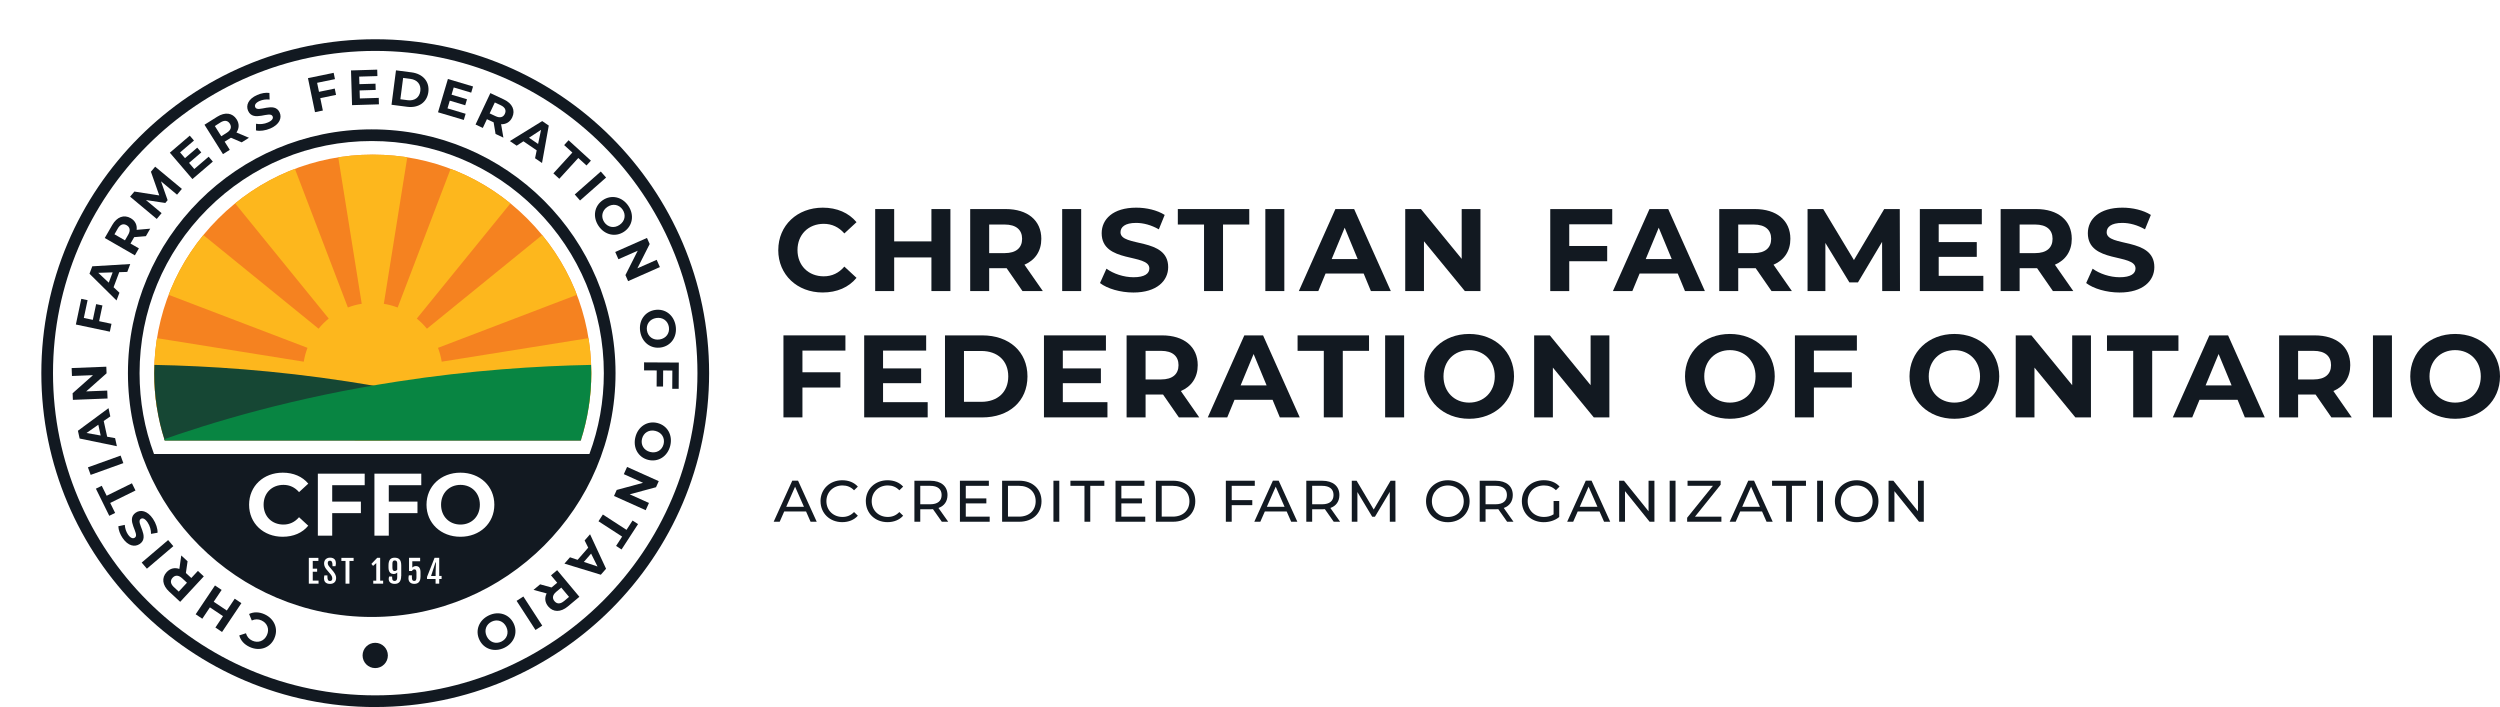 <?xml version="1.0" encoding="UTF-8"?>
<svg id="Layer_1" data-name="Layer 1" xmlns="http://www.w3.org/2000/svg" xmlns:xlink="http://www.w3.org/1999/xlink" viewBox="0 0 788.66 223.05">
  <defs>
    <style>
      .cls-1 {
        fill: #f58220;
      }

      .cls-2 {
        fill: #fdb71d;
      }

      .cls-3 {
        clip-path: url(#clippath);
      }

      .cls-4 {
        fill: none;
      }

      .cls-5 {
        fill: #088542;
      }

      .cls-6 {
        fill: #164734;
      }

      .cls-7 {
        fill: #121921;
      }
    </style>
    <clipPath id="clippath">
      <path class="cls-4" d="m117.59,48.78c18.41,0,35.73,7.17,48.75,20.19,13.02,13.02,20.19,30.33,20.19,48.75,0,7.27-1.11,14.39-3.31,21.21H51.96c-2.2-6.82-3.31-13.94-3.31-21.21,0-18.41,7.17-35.73,20.19-48.75,13.02-13.02,30.33-20.19,48.75-20.19"/>
    </clipPath>
  </defs>
  <g>
    <path class="cls-7" d="m245.52,78.89c0-7.8,5.99-13.38,14.04-13.38,4.47,0,8.2,1.63,10.64,4.58l-3.84,3.55c-1.74-2-3.92-3.03-6.5-3.03-4.84,0-8.28,3.4-8.28,8.28s3.44,8.28,8.28,8.28c2.59,0,4.77-1.03,6.5-3.07l3.84,3.55c-2.44,2.99-6.17,4.62-10.68,4.62-8.02,0-14.01-5.58-14.01-13.38Z"/>
    <path class="cls-7" d="m299.82,65.95v25.87h-5.99v-10.61h-11.75v10.61h-5.99v-25.87h5.99v10.2h11.75v-10.2h5.99Z"/>
    <path class="cls-7" d="m322.55,91.82l-4.99-7.21h-5.51v7.21h-5.99v-25.87h11.2c6.91,0,11.24,3.59,11.24,9.39,0,3.88-1.96,6.73-5.32,8.17l5.8,8.32h-6.43Zm-5.62-20.99h-4.88v9.02h4.88c3.66,0,5.51-1.7,5.51-4.51s-1.85-4.51-5.51-4.51Z"/>
    <path class="cls-7" d="m335.08,65.95h5.99v25.87h-5.99v-25.87Z"/>
    <path class="cls-7" d="m347.02,89.27l2.03-4.51c2.18,1.59,5.43,2.7,8.54,2.7,3.55,0,4.99-1.18,4.99-2.77,0-4.84-15.04-1.51-15.04-11.12,0-4.4,3.55-8.06,10.9-8.06,3.25,0,6.58.78,8.98,2.29l-1.85,4.55c-2.4-1.37-4.88-2.03-7.17-2.03-3.55,0-4.92,1.33-4.92,2.96,0,4.77,15.04,1.48,15.04,10.98,0,4.32-3.58,8.02-10.98,8.02-4.1,0-8.24-1.22-10.53-2.99Z"/>
    <path class="cls-7" d="m379.84,70.83h-8.28v-4.88h22.54v4.88h-8.28v20.99h-5.99v-20.99Z"/>
    <path class="cls-7" d="m399.17,65.95h5.99v25.87h-5.99v-25.87Z"/>
    <path class="cls-7" d="m430.18,86.28h-12.01l-2.29,5.54h-6.14l11.53-25.87h5.91l11.57,25.87h-6.28l-2.29-5.54Zm-1.88-4.55l-4.1-9.9-4.1,9.9h8.2Z"/>
    <path class="cls-7" d="m467.03,65.95v25.87h-4.92l-12.9-15.71v15.71h-5.91v-25.87h4.95l12.86,15.71v-15.71h5.91Z"/>
    <path class="cls-7" d="m495.04,70.76v6.84h11.97v4.81h-11.97v9.42h-5.99v-25.87h19.55v4.8h-13.56Z"/>
    <path class="cls-7" d="m529.25,86.28h-12.01l-2.29,5.54h-6.13l11.53-25.87h5.91l11.57,25.87h-6.28l-2.29-5.54Zm-1.88-4.55l-4.1-9.9-4.1,9.9h8.2Z"/>
    <path class="cls-7" d="m558.85,91.82l-4.99-7.21h-5.51v7.21h-5.99v-25.87h11.2c6.91,0,11.24,3.59,11.24,9.39,0,3.88-1.96,6.73-5.32,8.17l5.8,8.32h-6.43Zm-5.62-20.99h-4.88v9.02h4.88c3.66,0,5.51-1.7,5.51-4.51s-1.85-4.51-5.51-4.51Z"/>
    <path class="cls-7" d="m593.77,91.82l-.04-15.52-7.61,12.79h-2.7l-7.58-12.45v15.19h-5.62v-25.87h4.95l9.68,16.08,9.54-16.08h4.92l.07,25.87h-5.62Z"/>
    <path class="cls-7" d="m625.67,87.02v4.8h-20.03v-25.87h19.55v4.8h-13.6v5.62h12.01v4.66h-12.01v5.99h14.08Z"/>
    <path class="cls-7" d="m647.62,91.82l-4.99-7.21h-5.51v7.21h-5.99v-25.87h11.2c6.91,0,11.24,3.59,11.24,9.39,0,3.88-1.96,6.73-5.32,8.17l5.8,8.32h-6.43Zm-5.62-20.99h-4.88v9.02h4.88c3.66,0,5.51-1.7,5.51-4.51s-1.85-4.51-5.51-4.51Z"/>
    <path class="cls-7" d="m658.12,89.27l2.03-4.51c2.18,1.59,5.43,2.7,8.54,2.7,3.55,0,4.99-1.18,4.99-2.77,0-4.84-15.04-1.51-15.04-11.12,0-4.4,3.55-8.06,10.9-8.06,3.25,0,6.58.78,8.98,2.29l-1.85,4.55c-2.4-1.37-4.88-2.03-7.17-2.03-3.55,0-4.92,1.33-4.92,2.96,0,4.77,15.04,1.48,15.04,10.98,0,4.32-3.58,8.02-10.98,8.02-4.1,0-8.24-1.22-10.53-2.99Z"/>
    <path class="cls-7" d="m253.14,110.6v6.84h11.97v4.81h-11.97v9.42h-5.99v-25.87h19.55v4.8h-13.56Z"/>
    <path class="cls-7" d="m292.65,126.87v4.8h-20.03v-25.87h19.55v4.8h-13.6v5.62h12.01v4.66h-12.01v5.99h14.08Z"/>
    <path class="cls-7" d="m298.11,105.8h11.75c8.46,0,14.27,5.1,14.27,12.94s-5.8,12.94-14.27,12.94h-11.75v-25.87Zm11.46,20.96c5.14,0,8.5-3.07,8.5-8.02s-3.36-8.02-8.5-8.02h-5.47v16.04h5.47Z"/>
    <path class="cls-7" d="m349.36,126.87v4.8h-20.03v-25.87h19.55v4.8h-13.6v5.62h12.01v4.66h-12.01v5.99h14.08Z"/>
    <path class="cls-7" d="m371.89,131.67l-4.99-7.21h-5.51v7.21h-5.99v-25.87h11.2c6.91,0,11.24,3.59,11.24,9.39,0,3.88-1.96,6.73-5.32,8.17l5.8,8.32h-6.43Zm-5.62-20.99h-4.88v9.02h4.88c3.66,0,5.51-1.7,5.51-4.51s-1.85-4.51-5.51-4.51Z"/>
    <path class="cls-7" d="m401.45,126.13h-12.01l-2.29,5.54h-6.14l11.53-25.87h5.91l11.57,25.87h-6.28l-2.29-5.54Zm-1.88-4.55l-4.1-9.9-4.1,9.9h8.2Z"/>
    <path class="cls-7" d="m417.62,110.68h-8.28v-4.88h22.54v4.88h-8.28v20.99h-5.99v-20.99Z"/>
    <path class="cls-7" d="m436.96,105.8h5.99v25.87h-5.99v-25.87Z"/>
    <path class="cls-7" d="m449.3,118.73c0-7.69,5.99-13.38,14.16-13.38s14.16,5.65,14.16,13.38-6.02,13.38-14.16,13.38-14.16-5.69-14.16-13.38Zm22.25,0c0-4.92-3.47-8.28-8.09-8.28s-8.09,3.36-8.09,8.28,3.47,8.28,8.09,8.28,8.09-3.36,8.09-8.28Z"/>
    <path class="cls-7" d="m507.7,105.8v25.87h-4.92l-12.9-15.71v15.71h-5.91v-25.87h4.95l12.86,15.71v-15.71h5.91Z"/>
    <path class="cls-7" d="m531.56,118.73c0-7.69,5.99-13.38,14.15-13.38s14.16,5.65,14.16,13.38-6.02,13.38-14.16,13.38-14.15-5.69-14.15-13.38Zm22.25,0c0-4.92-3.47-8.28-8.09-8.28s-8.09,3.36-8.09,8.28,3.47,8.28,8.09,8.28,8.09-3.36,8.09-8.28Z"/>
    <path class="cls-7" d="m572.22,110.6v6.84h11.97v4.81h-11.97v9.42h-5.99v-25.87h19.55v4.8h-13.56Z"/>
    <path class="cls-7" d="m602.38,118.73c0-7.69,5.99-13.38,14.15-13.38s14.16,5.65,14.16,13.38-6.02,13.38-14.16,13.38-14.15-5.69-14.15-13.38Zm22.25,0c0-4.92-3.47-8.28-8.09-8.28s-8.09,3.36-8.09,8.28,3.47,8.28,8.09,8.28,8.09-3.36,8.09-8.28Z"/>
    <path class="cls-7" d="m659.62,105.8v25.87h-4.92l-12.9-15.71v15.71h-5.91v-25.87h4.95l12.86,15.71v-15.71h5.91Z"/>
    <path class="cls-7" d="m672.96,110.68h-8.28v-4.88h22.54v4.88h-8.28v20.99h-5.99v-20.99Z"/>
    <path class="cls-7" d="m705.87,126.13h-12.01l-2.29,5.54h-6.13l11.53-25.87h5.91l11.57,25.87h-6.28l-2.29-5.54Zm-1.88-4.55l-4.1-9.9-4.1,9.9h8.2Z"/>
    <path class="cls-7" d="m735.47,131.67l-4.99-7.21h-5.51v7.21h-5.99v-25.87h11.2c6.91,0,11.24,3.59,11.24,9.39,0,3.88-1.96,6.73-5.32,8.17l5.8,8.32h-6.43Zm-5.62-20.99h-4.88v9.02h4.88c3.66,0,5.51-1.7,5.51-4.51s-1.85-4.51-5.51-4.51Z"/>
    <path class="cls-7" d="m748.58,105.8h5.99v25.87h-5.99v-25.87Z"/>
    <path class="cls-7" d="m760.35,118.73c0-7.69,5.99-13.38,14.15-13.38s14.16,5.65,14.16,13.38-6.02,13.38-14.16,13.38-14.15-5.69-14.15-13.38Zm22.25,0c0-4.92-3.47-8.28-8.09-8.28s-8.09,3.36-8.09,8.28,3.47,8.28,8.09,8.28,8.09-3.36,8.09-8.28Z"/>
    <path class="cls-7" d="m254.26,161.35h-6.87l-1.42,3.23h-1.9l5.86-12.94h1.83l5.88,12.94h-1.94l-1.42-3.23Zm-.65-1.48l-2.79-6.34-2.79,6.34h5.58Z"/>
    <path class="cls-7" d="m258.84,158.12c0-3.82,2.92-6.62,6.86-6.62,2,0,3.73.68,4.92,2.01l-1.2,1.16c-1-1.05-2.22-1.53-3.64-1.53-2.92,0-5.08,2.11-5.08,4.97s2.16,4.97,5.08,4.97c1.42,0,2.64-.5,3.64-1.55l1.2,1.16c-1.18,1.33-2.92,2.03-4.93,2.03-3.92,0-6.84-2.79-6.84-6.62Z"/>
    <path class="cls-7" d="m273.13,158.12c0-3.82,2.92-6.62,6.86-6.62,2,0,3.73.68,4.92,2.01l-1.2,1.16c-1-1.05-2.22-1.53-3.64-1.53-2.92,0-5.08,2.11-5.08,4.97s2.16,4.97,5.08,4.97c1.42,0,2.64-.5,3.64-1.55l1.2,1.16c-1.18,1.33-2.92,2.03-4.93,2.03-3.92,0-6.84-2.79-6.84-6.62Z"/>
    <path class="cls-7" d="m297.11,164.59l-2.79-3.97c-.26.02-.54.04-.81.04h-3.2v3.94h-1.85v-12.94h5.04c3.36,0,5.4,1.7,5.4,4.51,0,2-1.03,3.44-2.85,4.08l3.07,4.34h-2.01Zm-.06-8.43c0-1.85-1.24-2.9-3.6-2.9h-3.14v5.82h3.14c2.37,0,3.6-1.07,3.6-2.92Z"/>
    <path class="cls-7" d="m312.21,162.98v1.61h-9.39v-12.94h9.13v1.61h-7.28v3.97h6.49v1.57h-6.49v4.18h7.54Z"/>
    <path class="cls-7" d="m316.13,151.65h5.45c4.16,0,6.98,2.62,6.98,6.47s-2.83,6.47-6.98,6.47h-5.45v-12.94Zm5.34,11.33c3.2,0,5.25-1.96,5.25-4.86s-2.05-4.86-5.25-4.86h-3.49v9.72h3.49Z"/>
    <path class="cls-7" d="m332.32,151.65h1.85v12.94h-1.85v-12.94Z"/>
    <path class="cls-7" d="m342.12,153.26h-4.44v-1.61h10.7v1.61h-4.44v11.33h-1.83v-11.33Z"/>
    <path class="cls-7" d="m361.29,162.98v1.61h-9.39v-12.94h9.13v1.61h-7.28v3.97h6.49v1.57h-6.49v4.18h7.54Z"/>
    <path class="cls-7" d="m364.63,151.65h5.45c4.16,0,6.99,2.62,6.99,6.47s-2.83,6.47-6.99,6.47h-5.45v-12.94Zm5.34,11.33c3.2,0,5.25-1.96,5.25-4.86s-2.05-4.86-5.25-4.86h-3.49v9.72h3.49Z"/>
    <path class="cls-7" d="m388.56,153.26v4.51h6.49v1.59h-6.49v5.23h-1.85v-12.94h9.13v1.61h-7.28Z"/>
    <path class="cls-7" d="m405.88,161.35h-6.87l-1.42,3.23h-1.9l5.86-12.94h1.83l5.88,12.94h-1.94l-1.42-3.23Zm-.65-1.48l-2.79-6.34-2.79,6.34h5.58Z"/>
    <path class="cls-7" d="m420.74,164.59l-2.79-3.97c-.26.02-.54.04-.81.04h-3.2v3.94h-1.85v-12.94h5.04c3.36,0,5.4,1.7,5.4,4.51,0,2-1.03,3.44-2.85,4.08l3.07,4.34h-2.01Zm-.06-8.43c0-1.85-1.24-2.9-3.6-2.9h-3.14v5.82h3.14c2.37,0,3.6-1.07,3.6-2.92Z"/>
    <path class="cls-7" d="m438.44,164.59l-.02-9.42-4.68,7.85h-.85l-4.68-7.8v9.37h-1.77v-12.94h1.52l5.4,9.09,5.32-9.09h1.52l.02,12.94h-1.77Z"/>
    <path class="cls-7" d="m449.86,158.12c0-3.79,2.92-6.62,6.89-6.62s6.86,2.81,6.86,6.62-2.92,6.62-6.86,6.62-6.89-2.83-6.89-6.62Zm11.9,0c0-2.86-2.14-4.97-5.01-4.97s-5.04,2.11-5.04,4.97,2.14,4.97,5.04,4.97,5.01-2.11,5.01-4.97Z"/>
    <path class="cls-7" d="m475.44,164.59l-2.79-3.97c-.26.02-.54.04-.81.04h-3.2v3.94h-1.85v-12.94h5.04c3.36,0,5.4,1.7,5.4,4.51,0,2-1.03,3.44-2.85,4.08l3.07,4.34h-2.01Zm-.06-8.43c0-1.85-1.24-2.9-3.6-2.9h-3.14v5.82h3.14c2.37,0,3.6-1.07,3.6-2.92Z"/>
    <path class="cls-7" d="m490.11,158.05h1.77v5.04c-1.29,1.09-3.09,1.64-4.9,1.64-3.97,0-6.89-2.79-6.89-6.62s2.92-6.62,6.93-6.62c2.05,0,3.79.68,4.97,2l-1.15,1.15c-1.07-1.03-2.29-1.5-3.75-1.5-2.99,0-5.16,2.09-5.16,4.97s2.16,4.97,5.14,4.97c1.09,0,2.11-.24,3.03-.83v-4.21Z"/>
    <path class="cls-7" d="m504.58,161.35h-6.87l-1.42,3.23h-1.9l5.86-12.94h1.83l5.88,12.94h-1.94l-1.42-3.23Zm-.65-1.48l-2.79-6.34-2.79,6.34h5.58Z"/>
    <path class="cls-7" d="m521.91,151.65v12.94h-1.52l-7.76-9.65v9.65h-1.85v-12.94h1.52l7.76,9.65v-9.65h1.85Z"/>
    <path class="cls-7" d="m526.72,151.65h1.85v12.94h-1.85v-12.94Z"/>
    <path class="cls-7" d="m543.04,162.98v1.61h-10.81v-1.26l8.13-10.07h-8v-1.61h10.44v1.26l-8.09,10.07h8.33Z"/>
    <path class="cls-7" d="m555.84,161.35h-6.87l-1.42,3.23h-1.9l5.86-12.94h1.83l5.88,12.94h-1.94l-1.42-3.23Zm-.65-1.48l-2.79-6.34-2.79,6.34h5.58Z"/>
    <path class="cls-7" d="m563.46,153.26h-4.44v-1.61h10.7v1.61h-4.43v11.33h-1.83v-11.33Z"/>
    <path class="cls-7" d="m573.24,151.65h1.85v12.94h-1.85v-12.94Z"/>
    <path class="cls-7" d="m578.84,158.12c0-3.79,2.92-6.62,6.89-6.62s6.86,2.81,6.86,6.62-2.92,6.62-6.86,6.62-6.89-2.83-6.89-6.62Zm11.9,0c0-2.86-2.14-4.97-5.01-4.97s-5.04,2.11-5.04,4.97,2.14,4.97,5.04,4.97,5.01-2.11,5.01-4.97Z"/>
    <path class="cls-7" d="m606.89,151.65v12.94h-1.51l-7.76-9.65v9.65h-1.85v-12.94h1.52l7.76,9.65v-9.65h1.85Z"/>
  </g>
  <g>
    <g class="cls-3">
      <g>
        <path class="cls-1" d="m117.64,42.28c38.78,0,70.21,22.11,70.21,49.37v50.87H47.43v-50.87c0-27.27,31.43-49.37,70.21-49.37"/>
        <path class="cls-2" d="m235.17,98.74l-95.83,15.36c-.24-1.51-.64-2.98-1.17-4.37l90.67-34.62-18.84-32.63-75.32,61.22c-.95-1.17-2.03-2.25-3.2-3.2l61.22-75.32-32.63-18.84-34.62,90.67c-1.4-.53-2.86-.93-4.37-1.17L136.43,0h-37.68l15.36,95.83c-1.51.24-2.98.64-4.37,1.17L75.11,6.33l-32.63,18.84,61.22,75.32c-1.17.95-2.25,2.03-3.2,3.2L25.17,42.48,6.33,75.11l90.67,34.62c-.53,1.4-.93,2.86-1.17,4.37L0,98.74v37.68l95.83-15.36c1.67,10.51,10.77,18.54,21.75,18.54s20.08-8.03,21.75-18.54l95.83,15.36v-37.68Z"/>
        <path class="cls-6" d="m186.43,139.62c-18.54-6.65-44.31-14.27-76.57-19.25-23.2-3.58-44.07-4.93-61.21-5.26,0,3.64,0,7.29,0,10.93,0,4.53,0,9.05,0,13.58,45.93,0,91.85,0,137.78,0Z"/>
        <path class="cls-5" d="m48.74,139.62c18.54-6.65,44.31-14.27,76.57-19.25,23.2-3.58,44.07-4.93,61.21-5.26v24.51H48.74Z"/>
      </g>
    </g>
    <g>
      <path class="cls-7" d="m125.11,177.02c-.07-.08-.15-.13-.25-.17-.1-.03-.22-.05-.36-.05-.25,0-.42.09-.54.26-.11.18-.17.44-.17.79v1.25c0,.2.02.36.05.5.03.13.08.24.15.32.06.08.14.14.23.17.09.03.19.05.3.05.09,0,.17-.01.25-.04.08-.03.15-.06.22-.1.07-.04.13-.09.18-.14.05-.05.1-.11.14-.16v-1.9c0-.18-.02-.34-.05-.47-.03-.13-.08-.23-.15-.31Z"/>
      <polygon class="cls-7" points="135.98 181.7 137.42 181.7 137.42 180.5 137.53 177.42 137.39 177.42 135.98 181.7"/>
      <path class="cls-7" d="m145.26,152.96c-3.49,0-6.12,2.54-6.12,6.26s2.63,6.26,6.12,6.26,6.12-2.54,6.12-6.26-2.63-6.26-6.12-6.26Z"/>
      <path class="cls-7" d="m117.27,40.81c-42.47,0-76.91,34.43-76.91,76.91s34.43,76.91,76.91,76.91,76.91-34.43,76.91-76.91-34.43-76.91-76.91-76.91Zm-27.86,124.67c1.96,0,3.6-.78,4.92-2.32l2.91,2.68c-1.84,2.26-4.67,3.49-8.07,3.49-6.06,0-10.59-4.22-10.59-10.11s4.53-10.11,10.62-10.11c3.38,0,6.2,1.23,8.05,3.46l-2.91,2.68c-1.31-1.51-2.96-2.29-4.92-2.29-3.66,0-6.26,2.57-6.26,6.26s2.6,6.26,6.26,6.26Zm11.08,18.65h-3.07v-8.15h3.02v.97h-1.78v2.44h1.38v.97h-1.38v2.79h1.83v.97Zm5.43-1.02c-.09.23-.22.43-.39.59-.17.16-.37.29-.61.37-.24.09-.51.13-.81.13-.37,0-.68-.05-.92-.15-.24-.1-.44-.23-.58-.39-.14-.16-.25-.35-.31-.55-.06-.21-.09-.42-.09-.63,0-.18.01-.34.03-.48.02-.15.05-.31.09-.48h.96v.4c0,.22.01.41.04.58.03.17.07.31.13.43.06.12.14.2.25.26.1.06.23.09.38.09.24,0,.42-.06.54-.19.12-.13.19-.32.19-.57,0-.13,0-.24-.03-.35-.02-.11-.05-.21-.09-.32-.04-.1-.1-.22-.17-.33-.07-.12-.17-.25-.28-.39l-1.29-1.53c-.23-.29-.41-.59-.53-.89-.12-.3-.19-.61-.19-.95,0-.27.04-.52.13-.74.08-.23.21-.42.36-.58.16-.16.36-.29.59-.38.23-.09.5-.14.79-.14.36,0,.66.05.9.15.24.1.43.24.57.4.14.17.24.35.3.56.06.2.09.41.09.62,0,.18-.01.34-.04.48-.03.15-.06.31-.09.49h-.95v-.39c0-.43-.06-.76-.19-.99-.12-.23-.33-.35-.61-.35-.23,0-.41.06-.52.19-.11.13-.17.3-.17.52,0,.11,0,.22.03.31.02.09.04.18.08.26.03.08.07.15.12.23.05.07.1.15.16.23l1.44,1.74c.26.34.46.67.6.98.14.31.21.65.21,1,0,.29-.05.55-.14.78Zm5.63-6.16h-1.31v7.18h-1.24v-7.18h-1.31v-.97h3.86v.97Zm3.5-23.88h-10.25v5.17h9.05v3.63h-9.05v7.12h-4.53v-19.56h14.78v3.63Zm2.21,37.87c-.11,0-.21,0-.32,0h.64c-.11,0-.21,0-.32,0Zm3.6-6.82h-3.11v-.93h.95v-5.56l-1.01.89-.53-.63,1.85-1.93h.92,0s0,0,0,0v7.22h.94v.93Zm5.69-2.38c0,.38-.03.7-.1.96-.07.27-.16.49-.27.68-.11.18-.24.33-.38.43-.14.11-.29.19-.44.25-.15.06-.3.09-.45.11-.15.02-.28.02-.41.02-.34,0-.63-.04-.86-.13-.24-.08-.43-.2-.58-.34-.15-.14-.26-.31-.33-.49-.07-.19-.1-.39-.1-.59,0-.11.01-.23.03-.37.02-.13.05-.27.1-.4h.94v.18c0,.25.02.45.05.61.03.16.08.28.15.37.07.09.15.15.25.19.1.03.22.05.36.05.25,0,.45-.09.59-.28.14-.19.21-.48.21-.89v-1.5c-.12.13-.28.25-.47.34-.19.09-.42.14-.67.14-.18,0-.37-.03-.56-.09-.19-.06-.36-.16-.52-.31-.16-.15-.28-.36-.38-.62-.1-.26-.15-.59-.15-.99v-.79c0-.43.05-.8.14-1.1.09-.3.22-.54.39-.73.17-.19.37-.32.61-.4.24-.08.5-.12.8-.12.33,0,.63.04.89.13.26.08.47.22.65.41.18.19.31.44.4.75.09.31.14.7.14,1.15v3.4Zm6.1.25c0,.42-.05.77-.16,1.05-.11.28-.25.51-.43.68-.18.17-.38.29-.62.36-.23.07-.47.11-.72.11-.3,0-.57-.04-.8-.12-.23-.08-.43-.2-.58-.35-.16-.15-.28-.34-.36-.55-.08-.21-.12-.46-.12-.72,0-.29.04-.6.12-.95h.96v.67c0,.39.06.67.17.84.11.17.3.25.56.25s.45-.09.55-.28c.11-.19.16-.46.16-.81v-1.58c0-.2-.02-.37-.05-.49-.04-.13-.08-.22-.14-.3-.06-.07-.13-.12-.21-.15-.08-.03-.17-.04-.26-.04-.18,0-.33.05-.46.15-.13.1-.23.22-.31.36h-.91v-4.16h3.5v1.09h-2.47v2.01c.13-.15.3-.27.5-.36.2-.09.41-.13.63-.13.51,0,.88.17,1.11.51.24.34.35.84.35,1.5v1.38Zm.25-28.92h-10.25v5.17h9.05v3.63h-9.05v7.12h-4.53v-19.56h14.78v3.63Zm6.41,29.59h-.75v1.46h-1.15v-1.46h-2.7v-.65l2.38-6.04h1.47v5.72h.75v.97Zm5.94-13.33c-6.17,0-10.7-4.3-10.7-10.11s4.53-10.11,10.7-10.11,10.7,4.27,10.7,10.11-4.55,10.11-10.7,10.11Zm-96.67-26.11c-2.99-8.05-4.55-16.66-4.55-25.5,0-19.56,7.62-37.95,21.45-51.78,13.83-13.83,32.22-21.45,51.78-21.45s37.95,7.62,51.78,21.45c13.83,13.83,21.45,32.22,21.45,51.78,0,8.85-1.56,17.45-4.55,25.5H48.59Z"/>
    </g>
    <g>
      <path class="cls-7" d="m86.53,201.45c-1.38,3-4.68,4.08-7.77,2.65-1.72-.79-2.87-2.08-3.28-3.65l2.11-.68c.31,1.07.97,1.86,1.96,2.32,1.86.86,3.79.16,4.65-1.72.87-1.88.15-3.79-1.72-4.65-.99-.46-2.02-.45-3.05.02l-.85-2.05c1.47-.72,3.19-.68,4.93.12,3.08,1.42,4.4,4.63,3.01,7.63Z"/>
      <path class="cls-7" d="m61.72,193.79l6.1-9.1,2.1,1.41-2.5,3.73,4.13,2.77,2.5-3.73,2.1,1.41-6.1,9.09-2.1-1.41,2.4-3.59-4.13-2.77-2.4,3.59-2.1-1.41Z"/>
      <path class="cls-7" d="m59.17,177.09l-.53,3.67.09.08,1.62,1.5,2.08-2.24,1.86,1.73-7.45,8.03-3.48-3.23c-2.14-1.99-2.45-4.35-.78-6.15,1.12-1.2,2.55-1.52,4-1l.6-4.25,2,1.85Zm-4.3,8.13l1.51,1.41,2.6-2.8-1.51-1.4c-1.14-1.05-2.2-1.06-3.01-.19-.82.88-.73,1.93.41,2.99Z"/>
      <path class="cls-7" d="m46.34,179.4l-1.64-1.93,8.34-7.1,1.64,1.93-8.34,7.1Z"/>
      <path class="cls-7" d="m49.7,168.06l-2.06.36c.04-1.14-.34-2.54-1.08-3.63-.84-1.24-1.6-1.47-2.16-1.09-1.7,1.15,3.04,5.63-.33,7.91-1.54,1.04-3.67.67-5.41-1.91-.77-1.14-1.29-2.49-1.33-3.69l2.03-.43c.09,1.17.45,2.19.99,3,.84,1.24,1.63,1.41,2.2,1.02,1.67-1.13-3.05-5.62.28-7.88,1.52-1.03,3.66-.65,5.42,1.94.97,1.44,1.53,3.18,1.45,4.4Z"/>
      <path class="cls-7" d="m34.77,158.67l1.55,3.14-1.85.91-4.22-8.56,1.85-.91,1.55,3.14,7.97-3.93,1.12,2.27-7.97,3.93Z"/>
      <path class="cls-7" d="m28.6,149.81l-.86-2.38,10.31-3.71.86,2.38-10.31,3.71Z"/>
      <path class="cls-7" d="m32.72,132.8l1.09,4.97,2.5.45.56,2.54-11.75-2.42-.54-2.45,9.65-7.13.57,2.6-2.09,1.45Zm-1.71,1.19l-3.72,2.6,4.47.8-.74-3.39Z"/>
      <path class="cls-7" d="m22.6,116.11l10.94-.43.08,2.08-6.43,5.71,6.64-.26.1,2.5-10.94.43-.08-2.09,6.43-5.7-6.64.26-.1-2.5Z"/>
      <path class="cls-7" d="m26.45,100.3l2.83.6,1.05-4.96,1.99.42-1.05,4.96,3.9.83-.52,2.48-10.72-2.26,1.71-8.1,1.99.42-1.19,5.62Z"/>
      <path class="cls-7" d="m37.62,85.85l-1.79,4.76,1.85,1.74-.92,2.43-8.53-8.43.88-2.34,11.98-.72-.94,2.49-2.54.08Zm-2.08.07l-4.54.15,3.31,3.1,1.23-3.25Z"/>
      <path class="cls-7" d="m46.03,74.5l-3.7.31-.06.11-1.1,1.91,2.65,1.52-1.27,2.2-9.5-5.47,2.37-4.11c1.46-2.54,3.69-3.37,5.82-2.14,1.42.82,2.05,2.14,1.87,3.68l4.28-.37-1.36,2.36Zm-8.89-2.38l-1.03,1.79,3.31,1.91,1.03-1.79c.77-1.34.54-2.38-.49-2.98-1.04-.6-2.05-.28-2.82,1.07Z"/>
      <path class="cls-7" d="m55.84,61.41l-5.05-4.21,2.09,5.95-.73.88-6.11-.92,4.94,4.13-1.53,1.83-8.41-7.03,1.35-1.61,7.85,1.22-2.63-7.47,1.34-1.6,8.43,7.01-1.53,1.83Z"/>
      <path class="cls-7" d="m65.82,49.43l1.32,1.55-6.44,5.51-7.12-8.32,6.29-5.38,1.32,1.55-4.38,3.74,1.55,1.81,3.86-3.31,1.28,1.5-3.86,3.31,1.65,1.93,4.53-3.88Z"/>
      <path class="cls-7" d="m76.26,44.91l-3.41-1.46-.11.07-1.87,1.17,1.62,2.58-2.15,1.35-5.83-9.27,4.01-2.52c2.48-1.56,4.83-1.25,6.14.83.87,1.39.81,2.85-.07,4.13l3.95,1.67-2.3,1.45Zm-6.74-6.26l-1.75,1.1,2.03,3.23,1.75-1.1c1.31-.82,1.59-1.85.96-2.86-.64-1.02-1.68-1.2-2.99-.38Z"/>
      <path class="cls-7" d="m80.75,41.14l.02-2.1c1.12.24,2.57.12,3.77-.42,1.38-.61,1.73-1.31,1.46-1.93-.83-1.88-6.09,1.99-7.73-1.73-.75-1.7,0-3.73,2.85-4.99,1.26-.56,2.68-.83,3.87-.65l.06,2.08c-1.16-.12-2.24.05-3.13.44-1.37.61-1.68,1.36-1.4,1.99.82,1.85,6.08-2,7.71,1.68.74,1.68-.02,3.72-2.88,4.99-1.59.7-3.4.94-4.59.64Z"/>
      <path class="cls-7" d="m100.04,26.14l.59,2.83,4.97-1.03.41,1.99-4.97,1.03.81,3.91-2.48.51-2.22-10.73,8.11-1.68.41,1.99-5.62,1.16Z"/>
      <path class="cls-7" d="m119.48,30.88l.06,2.03-8.48.26-.33-10.95,8.27-.25.06,2.03-5.75.17.07,2.38,5.08-.15.06,1.97-5.08.16.08,2.53,5.96-.18Z"/>
      <path class="cls-7" d="m124.92,22.19l4.93.64c3.55.46,5.71,2.92,5.28,6.21-.43,3.29-3.14,5.11-6.69,4.65l-4.93-.64,1.41-10.86Zm3.67,9.42c2.16.28,3.74-.82,4.01-2.9.27-2.08-.98-3.55-3.13-3.83l-2.3-.3-.87,6.73,2.3.3Z"/>
      <path class="cls-7" d="m146.89,35.89l-.58,1.95-8.13-2.42,3.12-10.5,7.93,2.36-.58,1.95-5.52-1.64-.68,2.28,4.87,1.45-.56,1.89-4.87-1.45-.72,2.43,5.71,1.7Z"/>
      <path class="cls-7" d="m156.33,42.25l-.61-3.66-.11-.05-2-.94-1.3,2.76-2.29-1.08,4.67-9.91,4.29,2.02c2.65,1.25,3.65,3.4,2.61,5.63-.7,1.49-1.97,2.22-3.51,2.17l.72,4.23-2.46-1.16Zm1.64-9.05l-1.87-.88-1.63,3.45,1.87.88c1.4.66,2.42.34,2.92-.73.51-1.09.11-2.06-1.29-2.72Z"/>
      <path class="cls-7" d="m169.32,47.44l-4.2-2.87-2.13,1.39-2.15-1.46,10.21-6.3,2.07,1.41-2.13,11.81-2.2-1.5.52-2.49Zm.43-2.04l.93-4.44-3.8,2.49,2.87,1.96Z"/>
      <path class="cls-7" d="m180.56,48.13l-2.59-2.36,1.39-1.53,7.05,6.44-1.39,1.52-2.59-2.36-5.99,6.56-1.87-1.71,5.99-6.56Z"/>
      <path class="cls-7" d="m189.53,54.11l1.67,1.9-8.22,7.24-1.67-1.9,8.22-7.24Z"/>
      <path class="cls-7" d="m190.18,63.13c2.7-1.81,6.12-1.05,8.05,1.82,1.92,2.86,1.35,6.31-1.36,8.14-2.72,1.82-6.13,1.04-8.05-1.82-1.93-2.87-1.34-6.32,1.36-8.14Zm5.25,7.83c1.73-1.16,2.09-3.18,1-4.8-1.09-1.63-3.09-2.05-4.82-.89-1.73,1.16-2.09,3.18-1,4.8,1.09,1.62,3.09,2.05,4.82.89Z"/>
      <path class="cls-7" d="m208.16,84.26l-10.02,4.43-.84-1.91,3.88-7.69-6.09,2.69-1.01-2.29,10.02-4.43.85,1.92-3.88,7.67,6.09-2.69,1.01,2.29Z"/>
      <path class="cls-7" d="m206.61,97.78c3.22-.51,5.99,1.61,6.54,5.03.54,3.4-1.42,6.3-4.65,6.81-3.23.51-6-1.63-6.54-5.03-.54-3.42,1.44-6.3,4.65-6.81Zm1.48,9.31c2.06-.33,3.23-2,2.92-3.94-.31-1.93-1.95-3.16-4-2.83-2.06.33-3.23,2-2.92,3.94.31,1.93,1.95,3.16,4,2.83Z"/>
      <path class="cls-7" d="m212.09,116.89l-2.89-.02-.03,5.07h-2.03s.03-5.08.03-5.08l-3.99-.02v-2.53s10.96.06,10.96.06l-.04,8.28h-2.03s.03-5.75.03-5.75Z"/>
      <path class="cls-7" d="m207.41,133.45c3.16.8,4.87,3.85,4.02,7.2-.85,3.34-3.79,5.22-6.96,4.42s-4.87-3.86-4.02-7.2c.85-3.35,3.81-5.22,6.96-4.42Zm-2.31,9.13c2.02.51,3.76-.57,4.24-2.46s-.54-3.67-2.56-4.18c-2.02-.51-3.76.57-4.24,2.46-.48,1.9.54,3.67,2.56,4.18Z"/>
      <path class="cls-7" d="m203.69,160.95l-9.99-4.49.85-1.9,8.31-2.25-6.07-2.73,1.03-2.28,9.99,4.49-.86,1.91-8.3,2.24,6.07,2.73-1.03,2.28Z"/>
      <path class="cls-7" d="m197.64,167.15l1.91-2.94,1.73,1.12-5.2,8.01-1.73-1.12,1.91-2.94-7.46-4.84,1.38-2.13,7.46,4.84Z"/>
      <path class="cls-7" d="m182.22,176.6l3.34-3.83-1.13-2.27,1.71-1.96,5.05,10.88-1.65,1.89-11.48-3.51,1.75-2,2.41.81Zm1.97.66l4.3,1.45-2.02-4.07-2.28,2.62Z"/>
      <path class="cls-7" d="m170.41,184.34l3.58.99.1-.08,1.69-1.41-1.96-2.34,1.94-1.63,7.02,8.4-3.64,3.04c-2.24,1.88-4.62,1.88-6.2,0-1.05-1.26-1.19-2.72-.49-4.1l-4.14-1.13,2.09-1.75Zm7.52,5.29l1.58-1.33-2.45-2.93-1.58,1.32c-1.19.99-1.33,2.05-.56,2.96.77.92,1.82.96,3.01-.03Z"/>
      <path class="cls-7" d="m171.06,197.36l-2.13,1.38-5.96-9.19,2.13-1.38,5.96,9.19Z"/>
      <path class="cls-7" d="m162.04,196.68c1.4,2.94.15,6.2-2.97,7.69-3.11,1.48-6.44.42-7.84-2.54-1.41-2.95-.13-6.21,2.97-7.69,3.12-1.49,6.44-.4,7.84,2.54Zm-8.5,4.05c.9,1.88,2.83,2.53,4.6,1.69,1.77-.84,2.48-2.76,1.59-4.64-.89-1.88-2.83-2.53-4.6-1.69-1.77.84-2.48,2.76-1.59,4.64Z"/>
      <circle class="cls-7" cx="118.37" cy="206.77" r="3.99"/>
      <path class="cls-7" d="m118.37,223.05c-58.08,0-105.33-47.25-105.33-105.33S60.29,12.38,118.37,12.38s105.33,47.25,105.33,105.33-47.25,105.33-105.33,105.33Zm0-206.99c-56.05,0-101.65,45.6-101.65,101.65s45.6,101.65,101.65,101.65,101.65-45.6,101.65-101.65S174.42,16.06,118.37,16.06Z"/>
    </g>
  </g>
</svg>